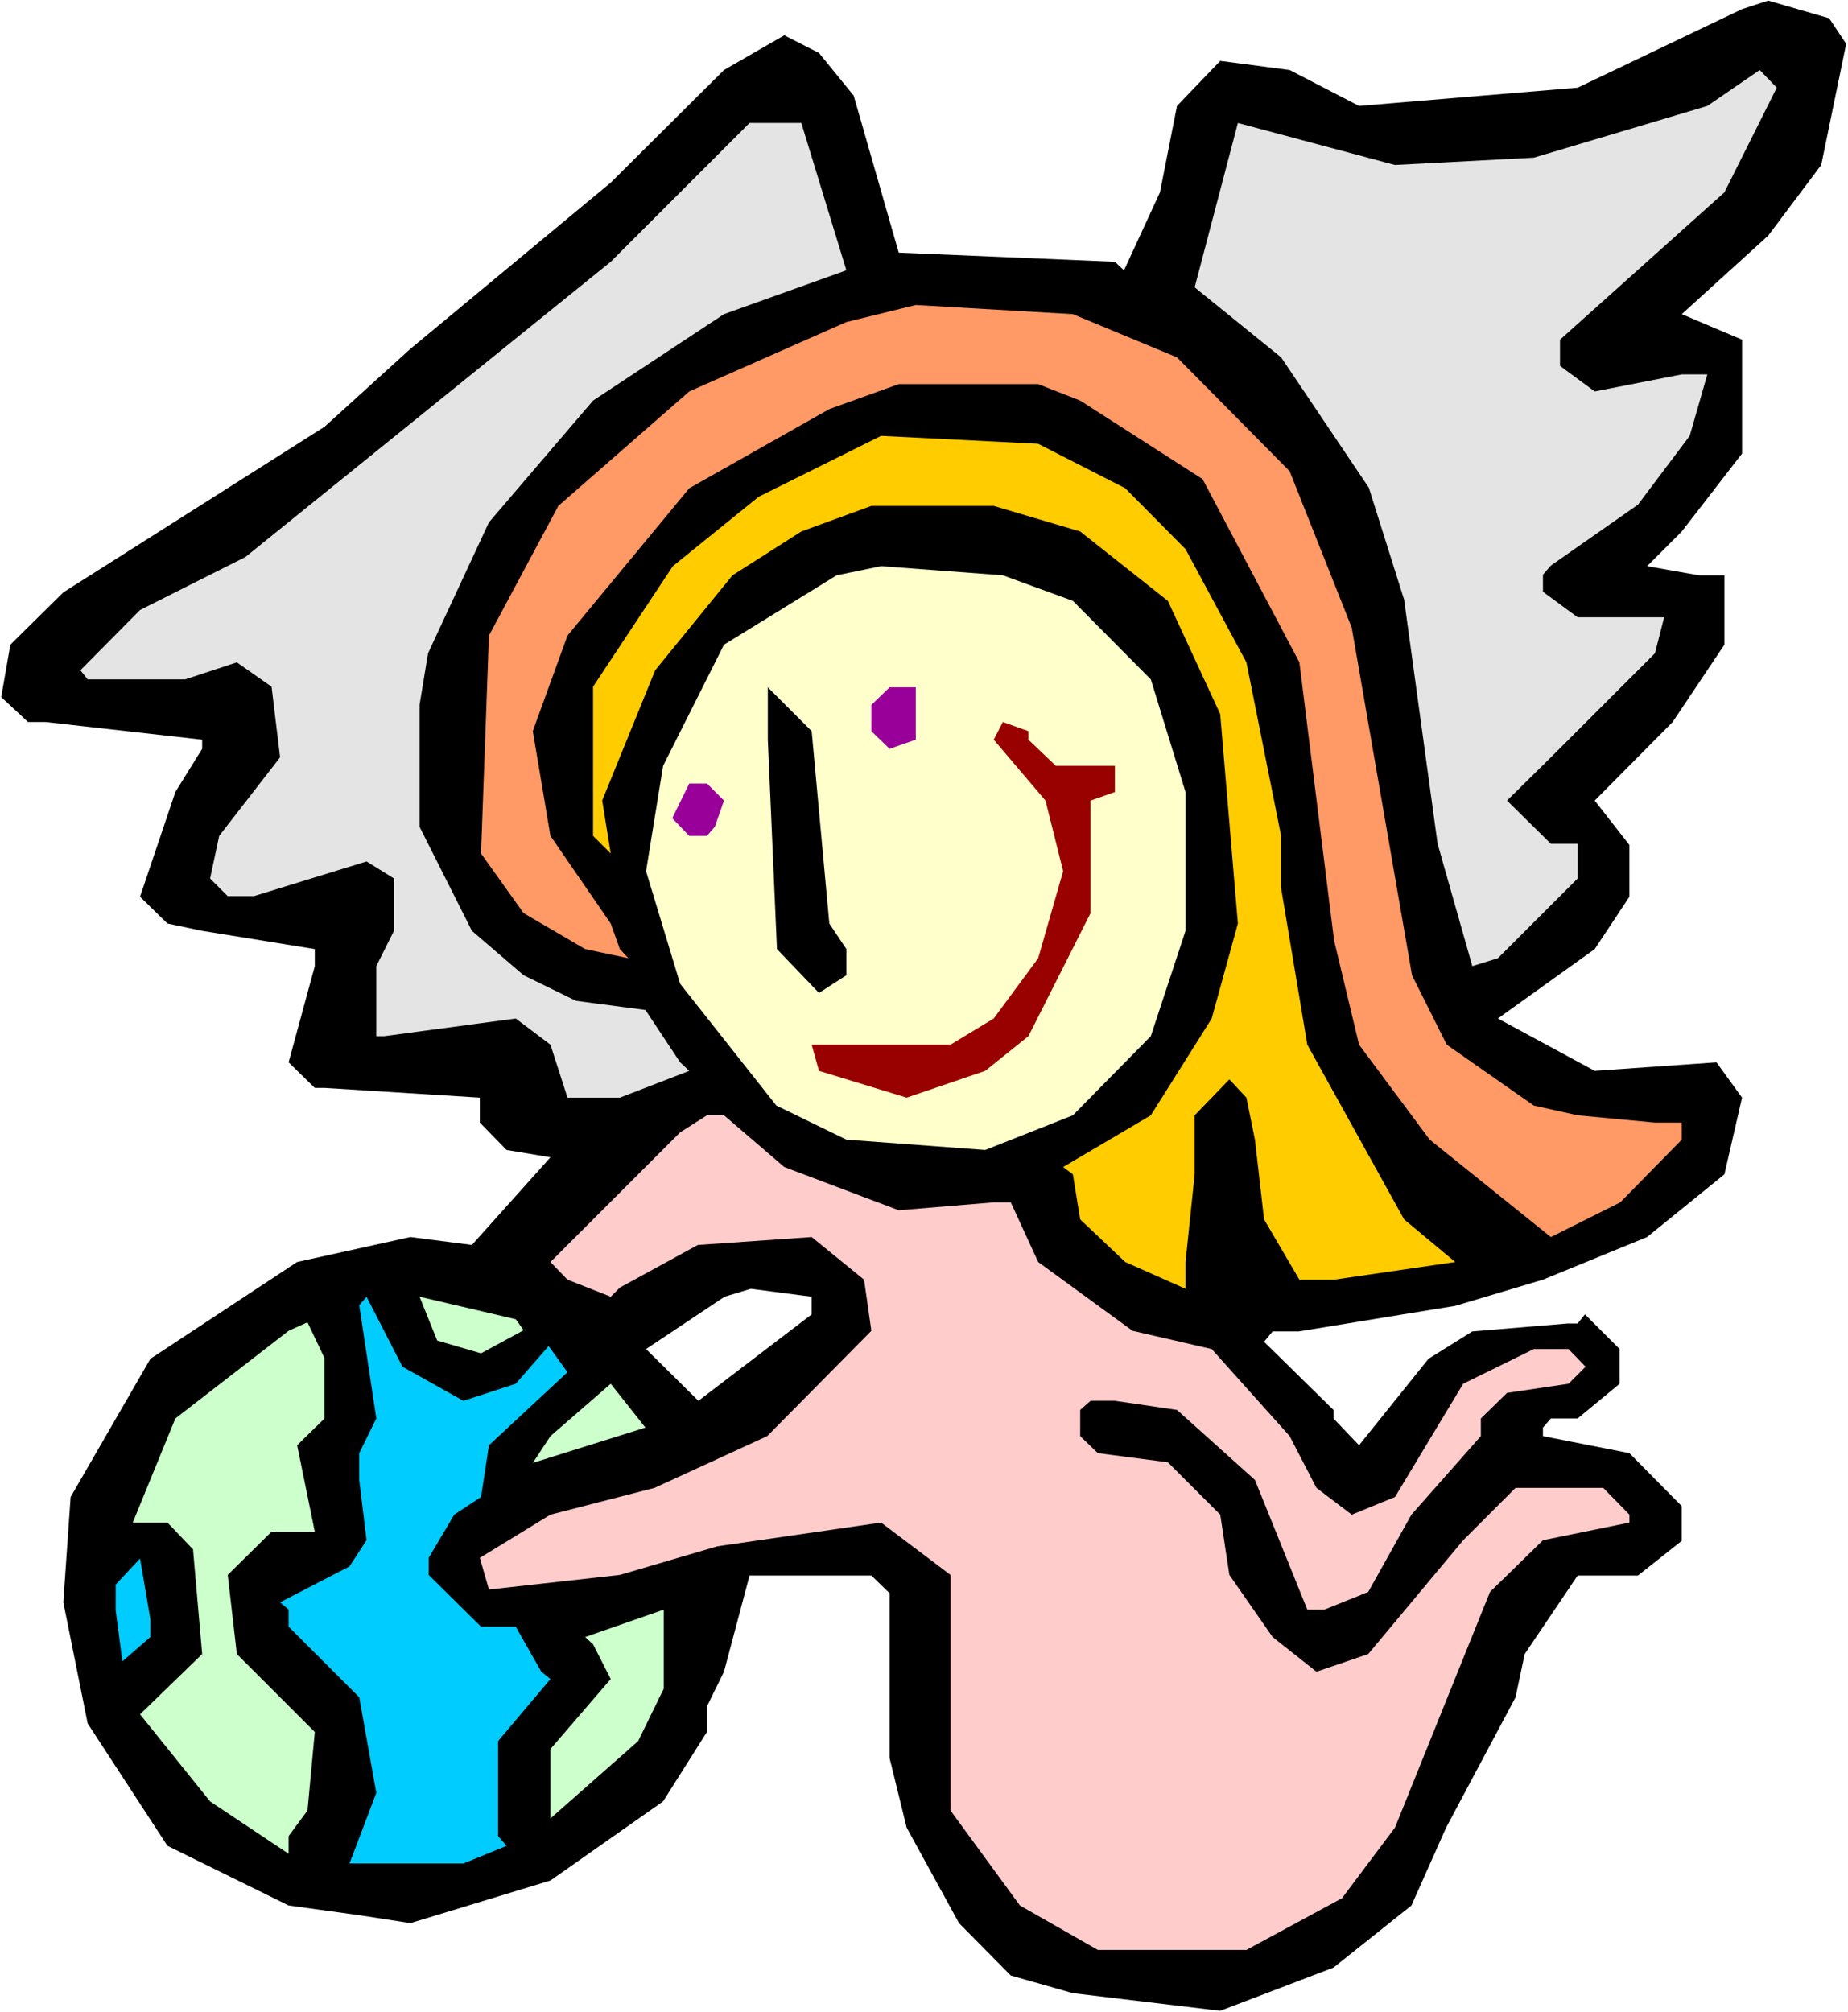 <?xml version="1.0" encoding="UTF-8" standalone="no"?>
<svg
   version="1.0"
   width="129.766mm"
   height="141.292mm"
   id="svg19"
   sodipodi:docname="Protecting World 4.wmf"
   xmlns:inkscape="http://www.inkscape.org/namespaces/inkscape"
   xmlns:sodipodi="http://sodipodi.sourceforge.net/DTD/sodipodi-0.dtd"
   xmlns="http://www.w3.org/2000/svg"
   xmlns:svg="http://www.w3.org/2000/svg">
  <rect width="100%" height="100%" fill="#808080" stroke="none"/>
  <sodipodi:namedview
     id="namedview19"
     pagecolor="#ffffff"
     bordercolor="#000000"
     borderopacity="0.25"
     inkscape:showpageshadow="2"
     inkscape:pageopacity="0.0"
     inkscape:pagecheckerboard="0"
     inkscape:deskcolor="#d1d1d1"
     inkscape:document-units="mm" />
  <defs
     id="defs1">
    <pattern
       id="WMFhbasepattern"
       patternUnits="userSpaceOnUse"
       width="6"
       height="6"
       x="0"
       y="0" />
  </defs>
  <path
     style="fill:#ffffff;fill-opacity:1;fill-rule:evenodd;stroke:none"
     d="M 0,534.017 H 490.455 V 0 H 0 Z"
     id="path1" />
  <path
     style="fill:#000000;fill-opacity:1;fill-rule:evenodd;stroke:none"
     d="m 489.971,11.634 -6.626,32.154 -14.059,18.743 -22.947,20.844 15.998,6.786 v 30.215 l -15.998,20.682 -9.211,9.21 13.736,2.424 h 6.787 v 18.42 l -13.736,20.52 -20.685,20.844 9.211,11.795 v 13.734 l -9.211,13.896 -25.694,18.42 25.694,13.896 32.32,-2.262 6.787,9.372 -4.686,20.359 -20.523,16.643 -27.634,11.31 -23.27,6.948 -13.898,2.262 -27.634,4.524 h -6.949 l -2.262,2.747 18.422,18.097 v 2.262 l 6.787,7.109 18.422,-22.944 11.635,-7.271 25.21,-2.101 h 2.747 l 1.939,-2.424 9.211,9.21 v 9.21 l -11.15,9.21 h -7.11 l -2.101,2.424 v 2.262 l 22.947,4.524 13.898,14.057 v 9.21 l -11.635,9.21 h -15.998 l -14.059,20.844 -2.424,11.472 -18.422,34.578 -9.211,20.682 -20.685,16.481 -30.058,11.472 -39.107,-4.686 -16.483,-4.686 -13.736,-13.896 -13.898,-25.368 -4.525,-18.42 v -43.788 l -4.848,-4.686 h -32.32 l -6.787,25.529 -4.525,9.21 v 6.786 l -11.635,18.42 -29.896,21.005 -37.168,11.31 -13.574,-2.101 -18.746,-2.585 -32.158,-15.835 -21.17,-32.477 -6.464,-32.154 1.939,-27.953 21.17,-36.678 38.946,-25.691 30.058,-6.625 16.322,2.101 20.846,-23.267 -11.635,-1.939 -7.11,-7.271 v -6.625 l -41.208,-2.585 h -2.586 l -6.949,-6.786 6.949,-25.529 v -4.524 l -29.896,-4.847 -9.211,-1.939 -7.272,-7.109 9.373,-27.791 7.11,-11.472 v -2.424 L 12.12,191.632 H 7.434 L 0.323,185.007 2.747,171.112 16.806,157.216 86.133,113.266 108.918,92.584 l 53.166,-44.111 30.058,-29.892 15.998,-9.21 9.211,4.686 9.211,11.31 11.958,41.687 57.368,2.424 2.424,2.262 9.534,-20.682 4.525,-22.944 11.474,-11.957 18.422,2.424 18.422,9.533 58.014,-4.847 43.632,-20.844 6.949,-2.262 16.16,4.686 z"
     id="path2" />
  <path
     style="fill:#e4e4e4;fill-opacity:1;fill-rule:evenodd;stroke:none"
     d="m 457.651,51.059 -43.632,39.102 v 6.948 l 9.211,6.786 23.109,-4.524 h 6.787 l -4.686,16.319 -13.736,18.258 -23.109,16.158 -2.101,2.424 v 4.524 l 9.211,6.786 h 22.947 l -2.424,9.533 -27.634,27.63 -11.635,11.472 11.635,11.472 h 7.11 v 9.21 l -21.17,21.167 -6.787,2.101 -9.211,-32.477 -8.888,-64.793 -9.373,-29.73 -23.27,-34.578 -22.947,-18.582 11.474,-43.626 41.693,11.149 36.845,-1.939 46.056,-13.734 13.898,-9.533 4.525,4.686 z"
     id="path3" />
  <path
     style="fill:#e4e4e4;fill-opacity:1;fill-rule:evenodd;stroke:none"
     d="m 224.624,71.741 -32.482,11.634 -34.744,22.944 -27.634,32.316 -16.16,34.739 -2.262,13.734 v 32.316 l 13.898,27.63 13.736,11.795 13.898,6.786 18.422,2.424 9.211,13.896 2.424,2.262 -18.422,7.109 h -13.898 l -4.525,-14.057 -9.211,-6.948 -34.906,4.686 h -2.101 v -18.582 l 4.686,-9.372 v -13.896 l -7.272,-4.524 -29.896,9.21 h -6.949 l -4.686,-4.686 2.424,-11.31 16.16,-20.844 -2.262,-18.743 -9.211,-6.463 -13.736,4.524 h -25.856 l -1.939,-2.424 15.837,-15.996 27.957,-14.057 96.96,-78.366 36.845,-36.84 h 13.736 z"
     id="path4" />
  <path
     style="fill:#ff9966;fill-opacity:1;fill-rule:evenodd;stroke:none"
     d="m 312.372,94.847 29.896,30.215 16.483,41.526 15.998,92.261 9.211,18.42 23.109,16.158 11.635,2.585 20.523,1.939 h 7.11 v 4.524 l -16.322,16.643 -18.422,9.21 -32.158,-25.853 -18.746,-25.206 -6.626,-27.63 -9.211,-73.841 -25.694,-48.635 -32.482,-20.844 -11.15,-4.363 h -37.006 l -18.422,6.625 -37.168,21.005 -32.32,39.102 -9.211,25.368 4.686,27.791 15.998,23.267 2.424,6.786 2.262,2.424 -11.474,-2.424 -16.322,-9.533 -11.312,-15.835 2.101,-57.845 18.422,-34.416 34.744,-30.377 41.693,-18.42 18.422,-4.524 41.693,2.424 z"
     id="path5" />
  <path
     style="fill:#ffcc00;fill-opacity:1;fill-rule:evenodd;stroke:none"
     d="m 298.636,129.586 15.998,16.158 16.16,30.054 9.211,46.05 v 13.896 l 6.949,41.526 25.694,46.373 13.574,11.31 -32.158,4.686 h -9.211 l -9.373,-15.996 -2.424,-21.167 -2.262,-11.149 -4.525,-4.847 -9.211,9.533 v 15.673 l -2.424,23.267 v 7.109 l -15.998,-7.109 -11.958,-11.31 -1.939,-11.957 -2.586,-1.939 23.27,-13.734 16.16,-25.691 6.949,-25.206 -4.686,-55.583 -13.898,-30.054 -23.27,-18.42 -22.947,-6.786 h -32.482 l -18.584,6.786 -18.261,11.634 -20.523,25.206 -14.059,34.578 2.262,14.057 -4.686,-4.686 v -39.587 l 21.17,-31.993 22.786,-18.42 32.482,-16.158 41.693,2.101 z"
     id="path6" />
  <path
     style="fill:#ffffcc;fill-opacity:1;fill-rule:evenodd;stroke:none"
     d="m 284.739,159.478 20.685,20.844 9.211,29.892 v 36.84 l -9.211,27.953 -20.685,21.005 -23.27,9.21 -36.845,-2.747 -18.584,-9.048 -25.533,-32.316 -9.05,-29.892 4.525,-27.953 16.16,-32.154 29.896,-18.42 11.797,-2.424 32.32,2.424 z"
     id="path7" />
  <path
     style="fill:#000000;fill-opacity:1;fill-rule:evenodd;stroke:none"
     d="m 220.099,245.114 4.525,6.786 v 6.948 l -7.272,4.686 -11.15,-11.634 -2.424,-55.583 v -13.896 l 11.635,11.634 z"
     id="path8" />
  <path
     style="fill:#990099;fill-opacity:1;fill-rule:evenodd;stroke:none"
     d="m 243.046,196.318 -6.949,2.424 -4.848,-4.686 v -6.948 l 4.848,-4.686 h 6.949 z"
     id="path9" />
  <path
     style="fill:#990000;fill-opacity:1;fill-rule:evenodd;stroke:none"
     d="m 272.942,196.318 7.272,6.948 h 15.675 v 6.948 l -6.464,2.262 v 29.892 l -16.483,32.639 -11.474,9.21 -20.846,7.109 -23.27,-7.109 -1.939,-6.948 h 36.845 l 11.474,-6.948 11.797,-15.996 6.626,-23.106 -4.686,-18.743 -13.736,-16.158 2.424,-4.686 6.787,2.424 z"
     id="path10" />
  <path
     style="fill:#990099;fill-opacity:1;fill-rule:evenodd;stroke:none"
     d="m 192.142,212.476 -2.424,6.948 -2.101,2.424 h -4.686 l -4.525,-4.686 4.525,-9.21 h 4.686 z"
     id="path11" />
  <path
     style="fill:#ffcccc;fill-opacity:1;fill-rule:evenodd;stroke:none"
     d="m 208.141,309.746 30.381,11.472 25.21,-2.101 h 4.525 l 7.272,15.835 25.048,18.258 21.008,4.847 20.685,23.106 7.11,13.734 9.373,7.109 11.474,-4.686 18.099,-30.054 18.746,-9.21 h 9.211 l 4.525,4.686 -4.525,4.524 -16.322,2.424 -6.949,6.786 v 4.686 l -18.422,20.844 -11.474,20.52 -11.635,4.686 h -4.525 l -13.898,-34.416 -20.685,-18.582 -16.483,-2.424 h -6.464 l -2.747,2.424 v 6.948 l 4.686,4.524 18.584,2.424 13.898,13.896 2.424,15.996 11.474,16.481 11.635,9.21 13.736,-4.686 25.21,-30.215 13.898,-13.896 h 23.27 l 6.949,7.109 v 2.101 l -22.947,4.686 -14.059,13.734 -25.21,62.531 -14.059,18.743 -25.371,13.734 h -39.43 l -20.685,-11.795 -18.422,-25.206 v -62.531 l -18.422,-13.896 -43.47,6.302 -25.856,7.594 -34.744,3.878 -2.424,-8.402 18.746,-11.472 27.634,-7.109 29.896,-13.734 27.634,-27.953 -1.939,-13.573 -13.898,-11.31 -30.219,2.101 -20.685,11.31 -2.424,2.424 -11.474,-4.524 -4.525,-4.686 34.421,-34.416 7.11,-4.524 h 4.525 z"
     id="path12" />
  <path
     style="fill:#ffffff;fill-opacity:1;fill-rule:evenodd;stroke:none"
     d="m 215.413,348.848 -30.058,22.944 -13.898,-13.734 20.846,-13.896 6.949,-2.101 16.16,2.101 z"
     id="path13" />
  <path
     style="fill:#00ccff;fill-opacity:1;fill-rule:evenodd;stroke:none"
     d="m 122.977,371.792 13.898,-4.524 8.726,-10.018 5.01,6.948 -20.846,19.389 -2.101,13.734 -7.11,4.686 -6.787,11.472 v 4.524 l 13.898,13.734 h 9.211 l 6.787,11.957 2.424,1.939 -13.898,16.481 v 25.206 l 2.262,2.585 -11.474,4.686 H 92.758 l 7.11,-18.743 -4.525,-25.368 -18.746,-18.743 v -4.524 l -2.262,-1.939 18.422,-9.533 4.525,-6.948 -1.939,-15.996 v -7.109 l 4.525,-9.21 -4.525,-30.054 1.939,-2.262 9.534,18.582 z"
     id="path14" />
  <path
     style="fill:#ccffcc;fill-opacity:1;fill-rule:evenodd;stroke:none"
     d="m 138.976,353.049 -11.312,6.14 -11.635,-3.393 -4.686,-11.634 25.533,5.978 z"
     id="path15" />
  <path
     style="fill:#ccffcc;fill-opacity:1;fill-rule:evenodd;stroke:none"
     d="m 86.133,376.478 -7.272,7.109 4.686,22.944 H 72.074 l -11.635,11.472 2.424,21.005 20.685,20.682 -1.939,20.844 -5.01,6.786 v 4.686 L 55.752,478.111 37.168,455.005 53.651,439.009 51.227,411.217 44.44,404.108 h -9.211 l 11.312,-27.63 30.058,-23.267 5.01,-2.262 4.525,9.533 z"
     id="path16" />
  <path
     style="fill:#ccffcc;fill-opacity:1;fill-rule:evenodd;stroke:none"
     d="m 141.4,388.273 4.686,-7.109 15.998,-13.896 9.211,11.634 z"
     id="path17" />
  <path
     style="fill:#00ccff;fill-opacity:1;fill-rule:evenodd;stroke:none"
     d="m 39.915,434.484 -7.434,6.463 -1.778,-13.573 v -6.786 l 6.464,-6.948 2.747,16.158 z"
     id="path18" />
  <path
     style="fill:#ccffcc;fill-opacity:1;fill-rule:evenodd;stroke:none"
     d="m 169.357,462.114 -23.27,20.52 v -18.42 l 15.998,-18.582 -4.686,-9.21 -2.101,-1.939 20.846,-7.271 v 21.005 z"
     id="path19" />
</svg>
